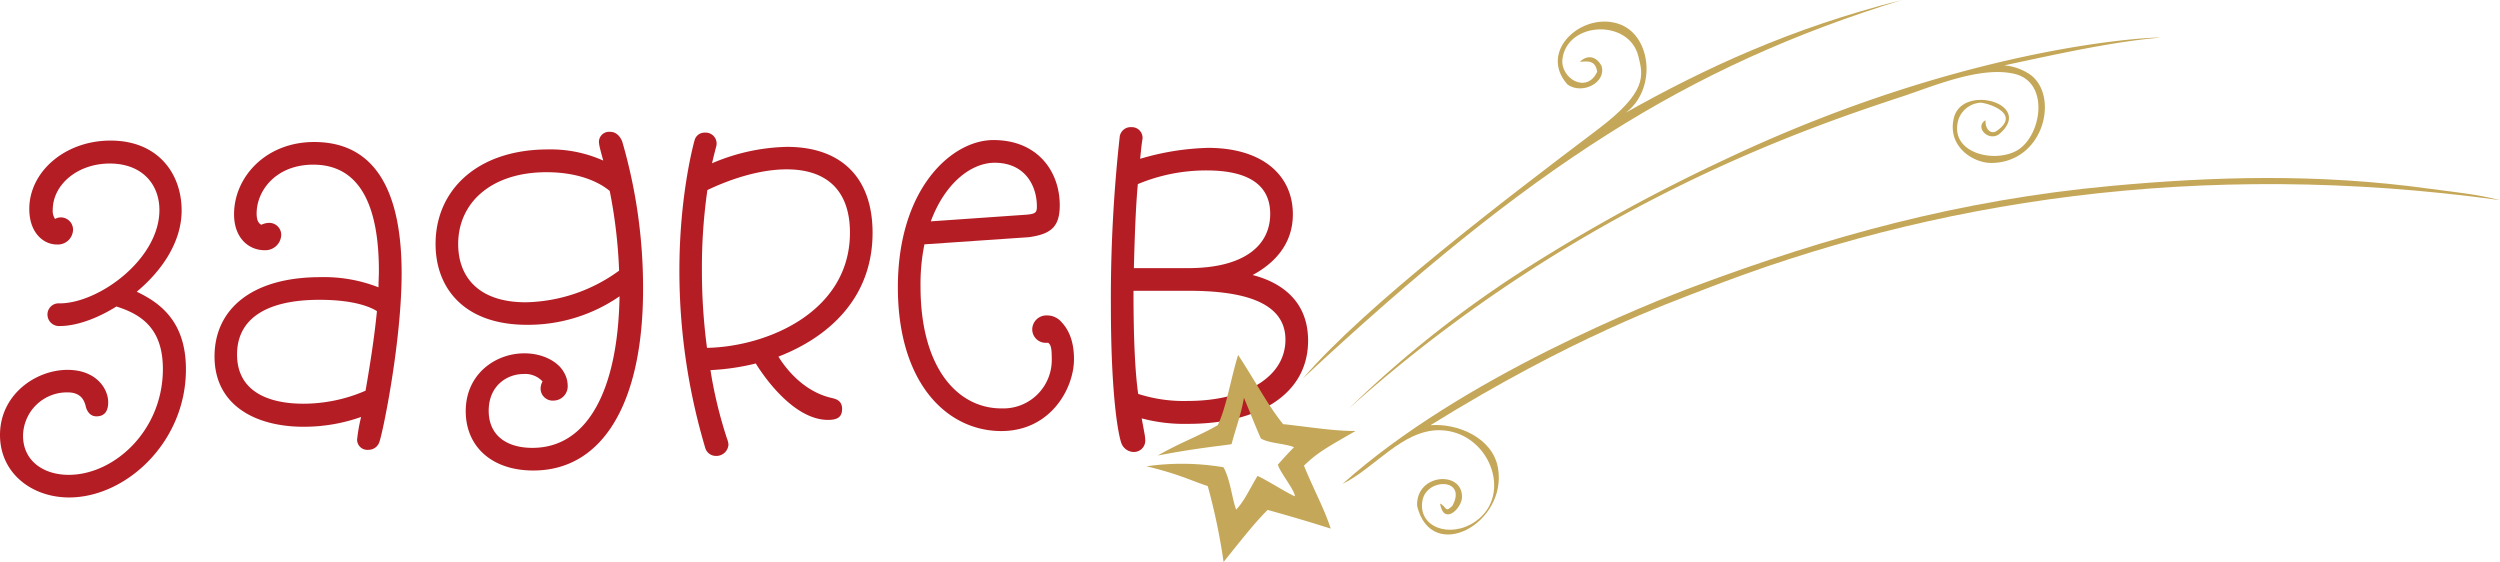 <svg xmlns="http://www.w3.org/2000/svg" viewBox="0 0 576.03 129.5"><defs><style>.cls-1{fill:#b51d25;}.cls-2{fill:#c4a758;}</style></defs><title>zagreb </title><g id="Layer_2" data-name="Layer 2"><g id="Layer_1-2" data-name="Layer 1"><path class="cls-1" d="M12.69,50.45A2.62,2.62,0,0,1,14,50.09,2.82,2.82,0,0,1,16.83,53a3.5,3.5,0,0,1-3.78,3.33c-2.88,0-6.3-2.52-6.3-8.19,0-8.55,8.19-15.75,18.72-15.75,10.89,0,16.38,7.56,16.38,16.11,0,7.2-4.5,13.86-10.35,18.72C37.44,70,42.84,74.57,42.84,85.1c0,16.83-13.86,29.52-26.91,29.52C7.29,114.62,0,109,0,100.22c0-9.27,8.19-15,15.57-15,6.57,0,9.36,4.32,9.36,7.47,0,2-.81,3.24-2.7,3.24-2.16,0-2.52-2.52-2.52-2.52-.45-1.62-1.44-3-4.14-3a10.12,10.12,0,0,0-10.26,10c0,5.76,4.68,9,10.53,9,10.44,0,21.69-10.17,21.69-24.39,0-9.36-5-12.6-10.71-14.4-4.59,2.88-9.36,4.5-13,4.5a2.66,2.66,0,0,1-2.88-2.52,2.57,2.57,0,0,1,2.79-2.7c9,0,23-10.17,23-21.51,0-5.94-4-10.71-11.43-10.71S12.15,42.53,12.15,48.38A3.31,3.31,0,0,0,12.69,50.45Z"/><path class="cls-1" d="M60.21,51.8a4.3,4.3,0,0,1,1.71-.45,2.77,2.77,0,0,1,2.88,2.79,3.66,3.66,0,0,1-3.87,3.51c-3.51,0-7-2.7-7-8.28,0-8.55,7.29-16.65,18.45-16.65,14.31,0,20.16,11.7,20.16,30.24,0,15.66-4.32,36.72-5.13,38.88a2.61,2.61,0,0,1-2.52,1.8,2.35,2.35,0,0,1-2.61-2.34,38,38,0,0,1,.9-5.13v-.09a39.44,39.44,0,0,1-13.23,2.25c-11.16,0-20.52-5-20.52-16.2,0-10.71,8.37-18.27,24.39-18.27A34.39,34.39,0,0,1,87.21,66.2c0-1.26.09-2.52.09-3.78,0-15.39-4.59-24.48-15.12-24.48-8.55,0-13.05,5.94-13.05,11.25C59.13,50.81,59.58,51.44,60.21,51.8ZM86.85,71.69c-1.26-.81-4.95-2.61-13.23-2.61-12.33,0-19,4.41-19,12.6,0,8.46,7.11,11.34,15.3,11.34a36,36,0,0,0,14.31-3C85.14,84.74,86.22,78.17,86.85,71.69Z"/><path class="cls-1" d="M138,32.72a2.34,2.34,0,0,1,2.61-2.34c2.07,0,2.79,2.34,2.79,2.34a120.43,120.43,0,0,1,4.77,33.93c0,26-9.18,41.76-25.29,41.76-9.63,0-15.57-5.58-15.57-13.68,0-8.55,6.84-13.32,13.5-13.32,4.59,0,7.92,2.16,9.09,4.32a6.07,6.07,0,0,1,.9,3.06,3.3,3.3,0,0,1-3.24,3.51,2.78,2.78,0,0,1-3-2.7,3.45,3.45,0,0,1,.45-1.71,5.43,5.43,0,0,0-4.41-1.71c-3.78,0-8,2.7-8,8.46,0,5.58,4,8.55,10.08,8.55,12.87,0,19.71-13.59,20.07-34.92a37.1,37.1,0,0,1-21.33,6.57c-14.49,0-21.06-8.46-21.06-18.63,0-12.42,9.63-21.78,25.92-21.78A29.63,29.63,0,0,1,139,37c-.54-1.89-.81-3.06-.81-3.06A8.11,8.11,0,0,1,138,32.72ZM140.49,44c-1.71-1.44-6.21-4.32-14.58-4.32-12.6,0-20.34,6.93-20.34,16.56,0,7.38,4.5,13.41,15.57,13.41a37.67,37.67,0,0,0,21.51-7.29A115.79,115.79,0,0,0,140.49,44Z"/><path class="cls-1" d="M162.45,30.56a2.52,2.52,0,0,1,2.61,3.06s-.45,1.62-1,4a46.05,46.05,0,0,1,17.28-3.78c12.51,0,19.71,7.11,19.71,19.8,0,14.94-10,24-21.69,28.53,1.71,2.79,5.85,8.1,12.33,9.54,1.17.27,2.34.72,2.34,2.52s-1,2.52-3.24,2.52c-7.65,0-14.4-9.36-16.65-13a54.18,54.18,0,0,1-10.44,1.53A100.23,100.23,0,0,0,167.49,101a5.24,5.24,0,0,1,.36,1.44,2.79,2.79,0,0,1-2.88,2.61,2.56,2.56,0,0,1-2.43-1.71,143,143,0,0,1-6-41c0-17.91,3.51-30.06,3.51-30.06A2.36,2.36,0,0,1,162.45,30.56Zm.45,49.59c13.86-.27,32.94-8.28,32.94-26.55,0-9.36-5-14.58-14.58-14.58-8.1,0-16.2,3.78-18.27,4.77a125.62,125.62,0,0,0-1.26,18.36A134.31,134.31,0,0,0,162.9,80.15Z"/><path class="cls-1" d="M213,56.3a45.8,45.8,0,0,0-.9,9.72c0,18.9,8.64,28.08,18.62,28.08a11.16,11.16,0,0,0,11.62-11.25c0-2.7-.19-3.33-.82-3.87h-.35a3.1,3.1,0,0,1-3.33-3.06,3.26,3.26,0,0,1,3.42-3.24,4.34,4.34,0,0,1,3.32,1.53c1.44,1.53,2.88,4.05,2.88,8.55,0,6.75-5.4,16.56-16.74,16.56-12.5,0-23.84-11-23.84-33.12,0-22.77,12.42-33.93,22-33.93,10.34,0,15.3,7.38,15.3,15,0,5-2,6.66-7.12,7.38ZM214.47,51l22-1.53c2.16-.18,2.44-.54,2.44-1.89,0-4.86-2.79-10.08-9.72-10.08C223.92,37.49,217.8,42,214.47,51Z"/><path class="cls-1" d="M260.72,29.3a2.46,2.46,0,0,1,2.53,2.7s-.19.81-.54,4.59a59.75,59.75,0,0,1,15.65-2.52c12.51,0,19.53,6.3,19.53,15.3,0,6.93-4.32,11.34-9.27,14,6.3,1.62,12.78,5.76,12.78,15.12,0,12.33-11.43,19.17-27.63,19.17a38,38,0,0,1-10.71-1.26l.63,3.42a10,10,0,0,1,.19,1.62,2.61,2.61,0,0,1-2.71,2.7,3.1,3.1,0,0,1-2.7-1.8c-.72-1.62-2.51-10.62-2.51-31.95A339.64,339.64,0,0,1,258,31.46,2.55,2.55,0,0,1,260.72,29.3ZM261.17,67c0,12.42.46,19.35,1.08,23.76a34.21,34.21,0,0,0,11.52,1.62c12.24,0,22.41-5,22.41-14.13,0-9.54-11.88-11.25-22.41-11.25Zm.09-5.22h12.51c12.6,0,18.9-5,18.9-12.51,0-6.3-4.5-10-14.67-10a40.82,40.82,0,0,0-15.83,3.15C261.71,47.39,261.45,54.14,261.26,61.79Z"/><path class="cls-2" d="M374.27,26.14C392.77,15.73,412.58,6.5,438.21,0c-49.56,15.33-85.43,38.23-138,87.19,14.45-16.86,47.39-41.85,68-57.42,11.48-8.69,10.39-12.4,9.28-16.84-2.16-8.62-16.34-8-17.48.61-.59,4.48,5.59,8.21,8,3-.37-2.48-1.87-2.54-4-2.28,1.77-1.8,3.89-1.22,5,.93,1.18,3.81-4.4,6.7-7.82,4.3-7-7.79,3.71-17.12,12.16-13.85,7.3,2.83,8.38,15.29,1,20.5"/><path class="cls-2" d="M576,46.11c-69.25-9.53-131.13.11-183.84,20.77-7.4,2.9-29.8,10.76-62.58,31.1,6.08-.54,14.31,2.8,15.56,9.77,2.3,12.77-15.28,22.38-18.62,8.83-.32-7.54,10.61-8.22,10.34-1.93-.12,2.5-4.18,6.53-5.06,1.37,1.53.65,1.08,2.3,2.85.52,3.49-6.4-5.93-6.52-6.9-1.21-1.12,6.13,6.35,8.84,12.15,4.86,8.94-6.14,3.2-21-8.31-21.07-8.55,0-14.8,8.71-22.24,12.37,27.44-24.62,71.45-41.93,81.2-45.56C421,54.57,451.29,46.09,486.41,42.84c23.62-2.18,47.65-2.9,73.12.61,6.31.86,10.7,1.21,16.5,2.66"/><path class="cls-2" d="M461.67,15.05a12.6,12.6,0,0,1,5.58,1.8c7.38,4.34,4.16,20.42-8.25,20.7-4.34.1-10.44-3.82-8.79-10.43,2-7.92,18.69-3.12,10.37,3.83-2.44,1.7-5.7-1.65-3.09-3.26-.12,2.08,1.24,3.4,2.58,2.47,5.76-4.05-2.11-6.4-3.68-6.5a5.75,5.75,0,0,0-5.18,4c-2.16,7.84,8.88,10.11,13.9,6.78,5.34-3.54,7.11-15.43-.86-17.4C456.64,15.18,446,19.63,439,22c-20.19,6.7-74.84,24.33-128.22,72.14A257.45,257.45,0,0,1,352.2,61.49a405.68,405.68,0,0,1,45.38-24.8c57.29-27.11,100.77-28.25,100-28-11,.93-24.18,3.9-35.91,6.4"/><path class="cls-2" d="M295.73,97.73c6.54.73,11.74,1.6,16.6,1.57-6.08,3.53-8.75,4.9-11.88,8,2.34,5.74,4.69,9.91,6.16,14.5-4.6-1.46-9-2.77-14.53-4.31-2.59,2.59-4.93,5.45-10.15,12A141.25,141.25,0,0,0,278.28,112c-3.91-1.3-7-2.87-14.11-4.56a57.67,57.67,0,0,1,17.73.22c1.59,2.78,2,7.42,2.93,9.76,1.9-2,3-4.56,4.92-7.76,1.88.79,7.26,4.22,8.61,4.69,0-1.37-3.59-5.75-3.91-7.3,1-1.13,2.73-3.06,3.72-4-2.27-.92-5.56-.85-7.64-2-1.17-2.6-2.19-5.28-3.91-9.39-.7,4-1.82,6.78-2.86,10.69-3.66.52-8.61,1-17,2.61,5.48-3.13,9.39-4.43,13.83-7,2-4.13,3.06-11,4.69-16.17,4.43,6.78,6.78,11.48,10.41,16"/></g></g></svg>